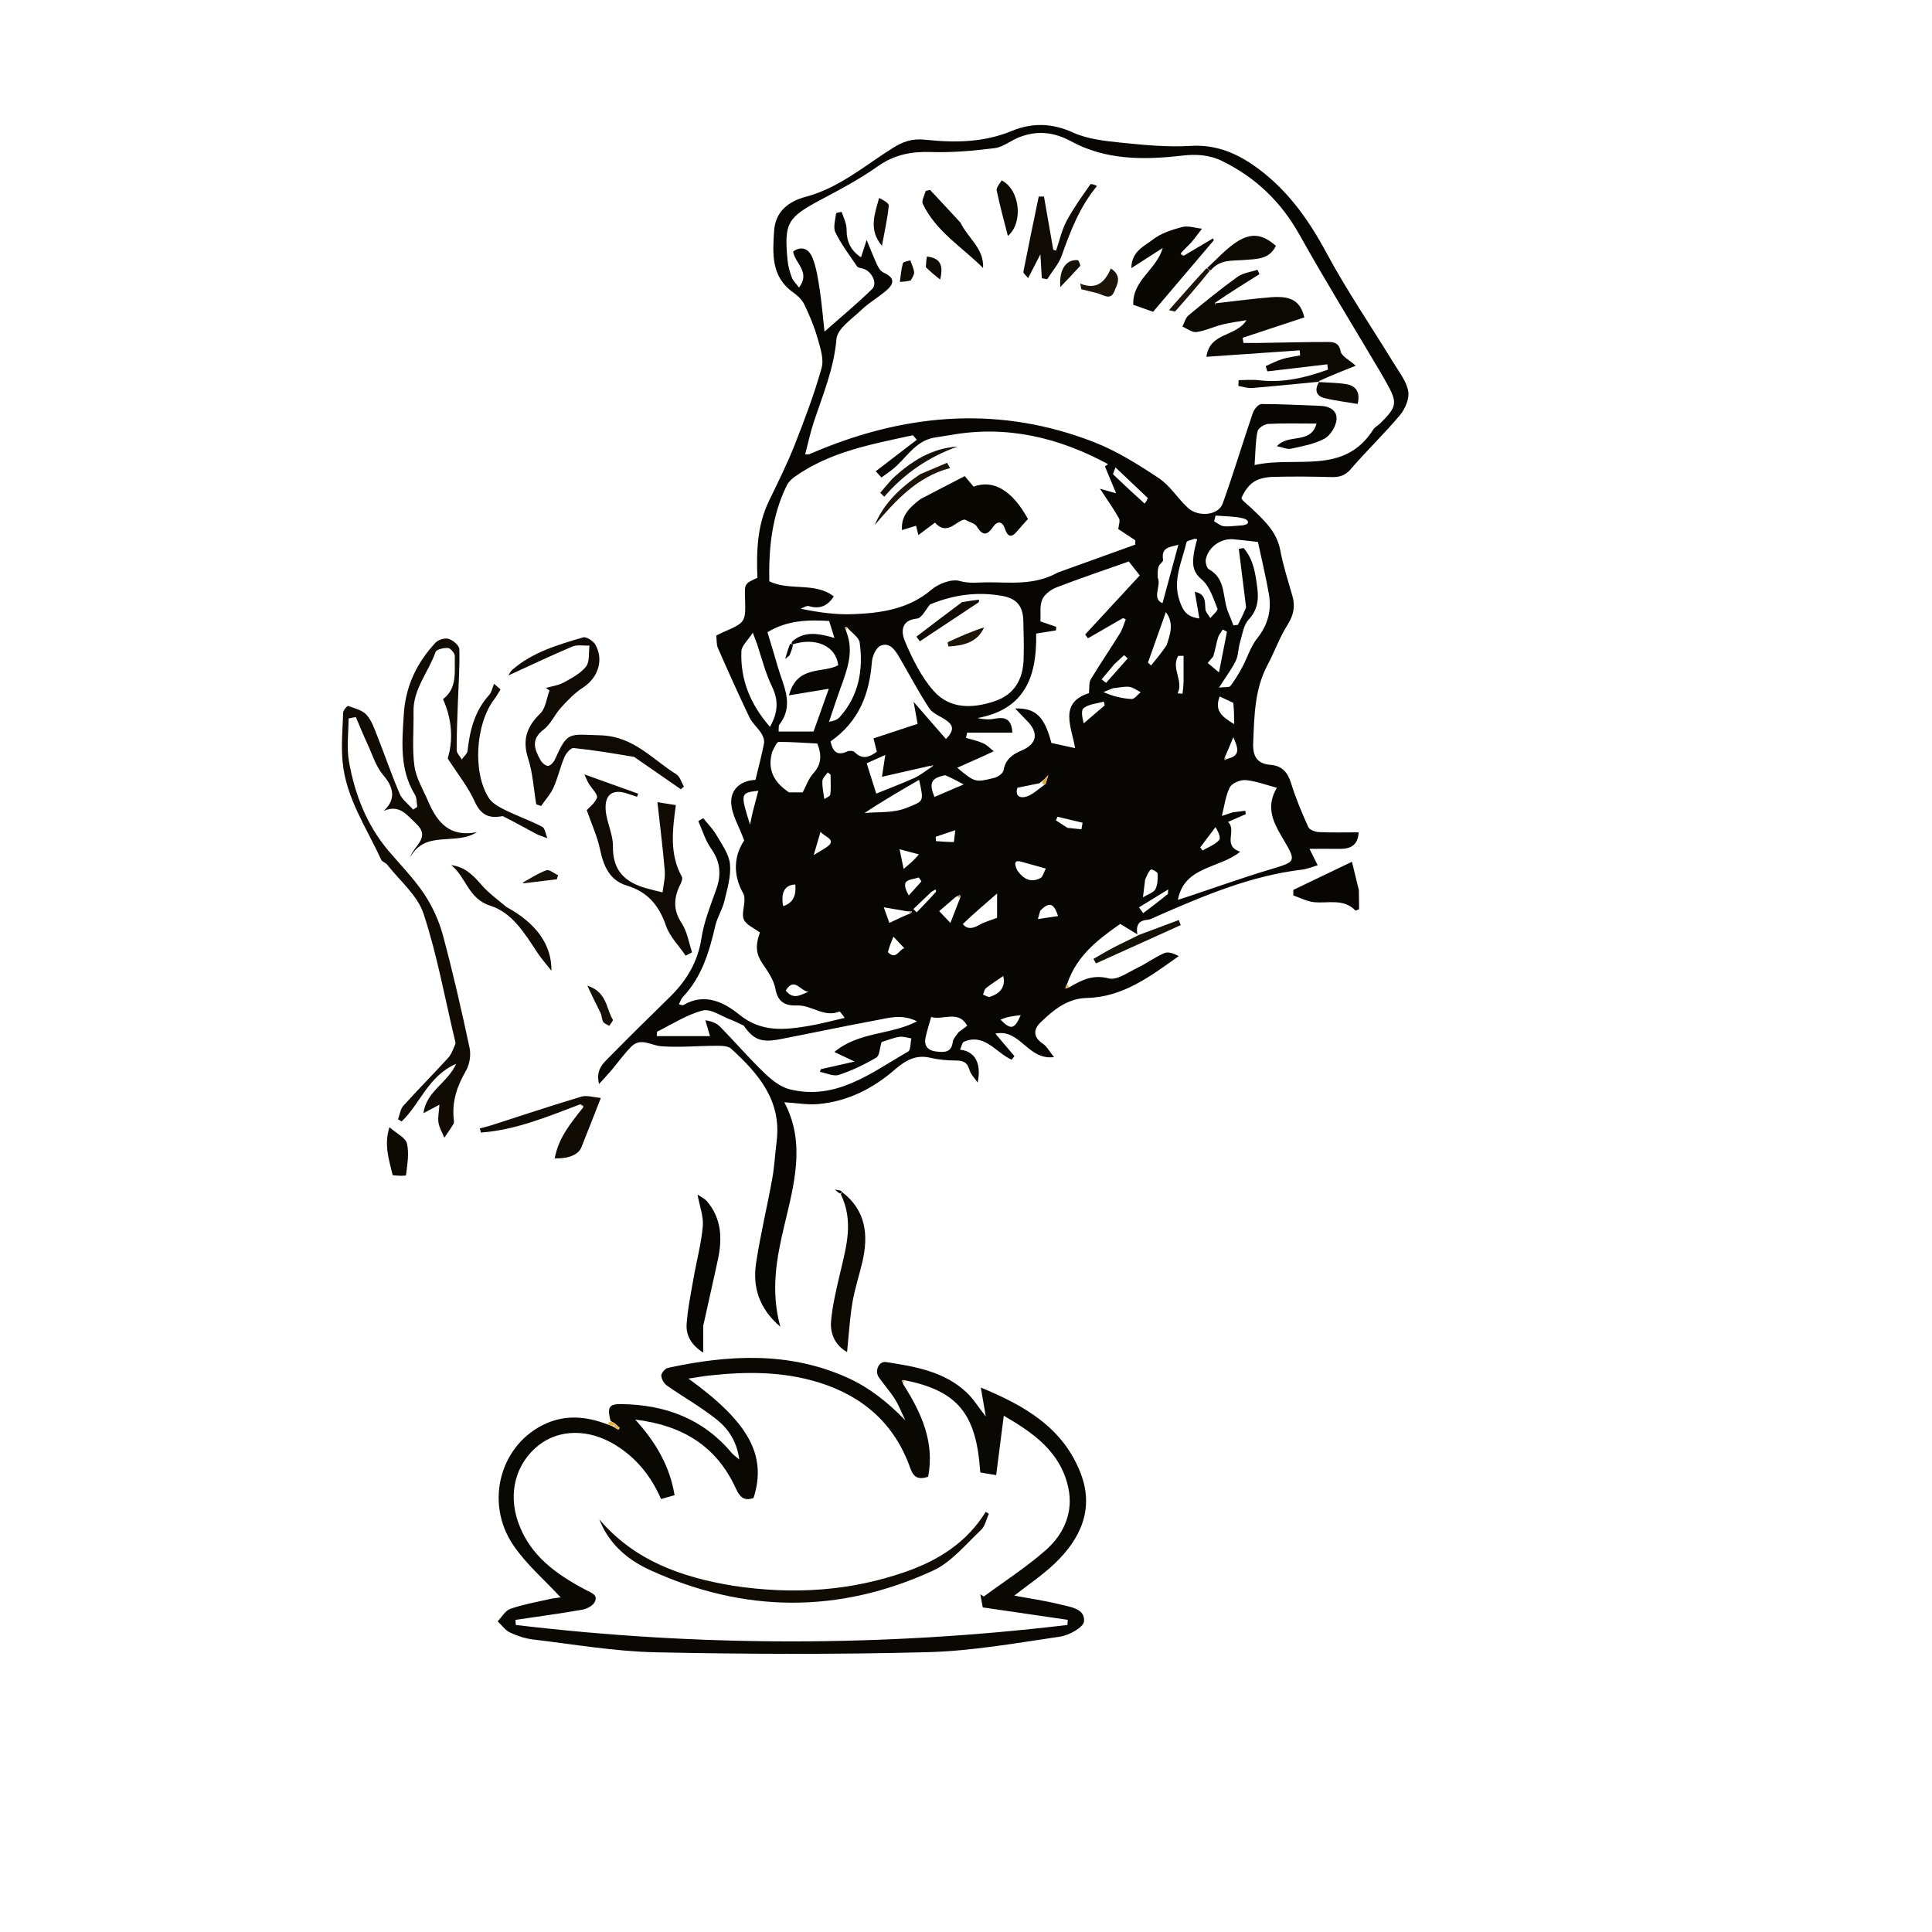 <?xml version="1.0" encoding="utf-8"?>
<svg xmlns="http://www.w3.org/2000/svg" viewBox="0 0 500 500" xmlns:bx="https://boxy-svg.com" width="500px" height="500px"><defs><bx:export><bx:file format="png" href="#object-0" path="Untitled 2.png"/><bx:file format="svg"/></bx:export></defs><g style="" transform="matrix(0.733, 0, 0, 0.733, 152.127, 29.399)" id="object-0"><path fill="#080602" opacity="1" stroke="none" d="M 170.147 308.391 C 174.399 305.909 178.337 303.87 183.933 305.341 C 186.773 306.088 190.699 303.212 193.975 301.642 C 197.242 300.077 200.205 297.852 203.517 296.418 C 204.913 295.813 206.865 296.495 208.647 297.462 C 198.589 304.625 188.943 311.944 176.158 312.244 C 169.278 312.405 164.371 316.497 159.815 320.903 C 157.303 323.333 157.193 326.101 160.662 328.391 C 162.05 329.307 162.906 331.028 164.598 333.117 C 155.27 334.326 152.638 322.944 143.889 324.842 C 146.249 327.623 148.438 330.201 150.626 332.779 C 150.297 333.198 149.968 333.618 149.639 334.038 C 144.109 331.619 140.113 324.558 132.799 327.695 C 132.112 327.989 131.921 329.441 131.434 330.498 C 136.582 331.041 139.101 335.208 137.621 342.108 C 136.63 340.619 135.209 339.25 134.746 337.611 C 133.967 334.854 132.354 334.337 129.801 334.319 C 126.837 334.297 123.804 334.047 120.93 333.358 C 115.8 332.129 112.055 334.361 108.456 337.488 C 100.688 344.233 91.805 348.722 81.494 349.69 C 77.64 350.052 73.683 349.319 69.376 349.062 C 77.035 363.467 72.788 378.16 69.329 392.802 C 66.64 404.188 64.469 415.548 67.972 428.333 C 60.253 421.696 58.156 414.101 59.428 405.719 C 60.93 395.817 63.308 386.051 65.093 376.188 C 65.885 371.815 66.109 367.342 66.665 362.922 C 68.48 348.481 60.221 338.916 50.585 330.151 C 49.442 329.11 47.081 329.132 45.285 329.131 C 38.798 329.131 32.275 329.786 25.839 329.278 C 22.243 328.995 18.649 326.069 15.304 329.464 C 12.697 332.11 10.524 335.183 8.118 338.031 C 6.968 339.394 5.725 340.678 3.965 342.611 C 2.675 337.43 5.595 335.146 7.905 332.798 C 14.816 325.774 21.844 318.864 28.888 311.972 C 34.813 306.176 38.834 299.601 40.126 291.116 C 41.025 285.207 43.371 279.485 45.377 273.788 C 47.211 268.58 46.773 264.047 43.482 259.43 C 41.465 256.602 40.469 253.044 39.014 249.814 C 39.591 249.462 40.167 249.109 40.744 248.756 C 42.323 250.736 44.17 252.564 45.419 254.733 C 47.319 258.031 49.865 261.468 50.197 265.027 C 50.599 269.331 49.195 273.875 48.16 278.217 C 47.473 281.101 45.716 283.732 45.047 286.618 C 42.911 295.828 40.309 304.757 33.579 311.867 C 32.959 312.522 32.674 313.495 32.159 314.463 C 32.83 314.614 33.4 314.939 33.677 314.775 C 41.206 310.305 48.066 313.719 53.464 318.109 C 61.276 324.462 69.461 323.544 78.05 322.104 C 82.275 321.396 86.425 320.242 90.693 319.271 C 90.062 318.503 89.093 316.931 88.815 317.046 C 83.392 319.261 79.011 314.701 73.939 314.889 C 69.843 315.041 67.109 313.874 66.241 309.044 C 65.67 305.879 63.558 302.862 61.672 300.096 C 59.474 296.874 59.012 293.931 60.766 289.108 C 58.767 287.619 56.111 286.561 55.14 284.648 C 54.253 282.899 55.238 280.227 55.299 277.959 C 55.321 277.1 55.301 276.101 54.9 275.392 C 50.931 268.378 51.803 261.684 55.214 256.624 C 53.357 251.56 50.79 247.517 50.628 243.379 C 50.424 238.161 54.498 235.416 59.187 235.246 C 60.294 230.649 61.409 226.526 62.209 222.343 C 62.418 221.258 61.901 219.823 61.272 218.833 C 60.008 216.845 58.059 215.232 57.059 213.146 C 53.188 205.063 49.53 196.878 45.925 188.673 C 45.382 187.434 45.542 185.886 45.352 184.282 C 46.152 183.886 46.826 183.515 47.528 183.21 C 55.769 179.64 55.77 179.642 55.507 170.955 C 55.355 165.949 55.355 165.949 59.88 163.914 C 59.512 154.731 59.75 145.536 63.895 136.907 C 67.045 130.35 70.322 123.827 72.992 117.071 C 76.528 108.126 79.93 99.082 82.535 89.839 C 83.422 86.691 82.089 82.711 81.115 79.299 C 79.947 75.2 78.276 71.206 76.423 67.358 C 75.612 65.673 74.002 64.199 72.433 63.081 C 64.65 57.538 65.265 49.385 65.767 41.443 C 66.197 34.643 70.761 31.012 76.947 29.372 C 88.661 26.268 97.698 18.421 107.617 12.175 C 111.263 9.881 114.504 8.729 119.062 9.216 C 129.354 10.316 139.683 10.264 149.62 6.149 C 156.8 3.177 163.856 3.298 171.324 6.692 C 176.533 9.059 182.691 9.682 188.508 10.281 C 196.585 11.111 204.781 11.895 212.847 11.404 C 222.146 10.838 229.639 14.211 236.686 19.432 C 247.273 27.272 254.58 37.607 260.811 49.199 C 267.983 62.541 276.589 75.11 284.499 88.06 C 286.463 91.276 289.03 94.502 289.668 98.023 C 290.135 100.611 288.583 104.25 286.754 106.439 C 281.268 113.004 275.027 118.934 269.459 125.436 C 267.415 127.826 265.383 128.406 262.519 128.329 C 255.679 128.144 248.829 128.073 241.993 128.26 C 239.668 128.324 237.032 128.785 235.152 130.008 C 233.235 131.256 231.715 133.511 230.81 135.658 C 230.55 136.273 233.002 138.071 234.258 139.276 C 238.696 143.534 243.257 147.558 244.488 154.179 C 245.503 159.632 247.237 164.96 248.772 170.309 C 249.859 174.098 249.126 177.234 246.967 180.641 C 244.192 185.022 242.452 190.044 239.998 194.647 C 235.378 203.311 235.32 212.737 234.921 222.157 C 234.729 226.682 236.093 229.561 241.076 229.941 C 245.038 230.244 247.112 232.541 248.298 236.408 C 249.922 241.697 252.094 246.838 254.374 251.888 C 254.82 252.877 256.81 253.619 258.126 253.681 C 262.73 253.897 267.351 253.765 272.156 253.765 C 271.93 258.14 269.471 259.639 265.585 259.596 C 262.262 259.559 258.937 259.588 254.806 259.588 C 255.773 261.535 256.605 263.208 257.692 265.396 C 255.936 265.894 254.055 266.706 252.105 266.939 C 234.165 269.094 217.772 276.023 201.437 283.16 C 200.13 283.732 198.811 284.535 197.445 284.662 C 194.301 284.953 193.545 286.798 194.014 289.779 C 194.324 290.064 194.409 290.016 194.409 290.016 C 192.572 288.896 190.734 287.776 187.973 286.094 C 181.091 291.035 172.791 296.638 169.192 307.41 C 168.729 308.222 168.652 308.581 168.575 308.941 C 169.099 308.757 169.623 308.575 170.147 308.391 M 121.323 274.763 C 119.194 276.796 117.065 278.828 114.936 280.861 C 115.327 281.242 115.718 281.624 116.109 282.005 C 118.34 279.721 120.569 277.438 122.99 274.667 C 122.911 274.417 122.833 274.167 122.754 273.916 C 122.471 274.107 122.188 274.297 121.323 274.763 M 226.18 227.683 C 230.809 226.554 229.287 223.379 227.897 220.163 C 226.936 222.528 225.976 224.894 224.769 227.573 C 224.815 227.822 224.861 228.073 224.907 228.324 C 225.085 228.152 225.262 227.978 226.18 227.683 M 114.131 282.289 C 114.235 282.096 114.34 281.903 114.444 281.71 C 114.116 281.665 113.789 281.619 112.671 281.632 C 110.149 281.198 107.627 280.763 104.495 280.225 C 105.304 282.489 105.801 283.881 106.469 285.75 C 109.038 284.511 111.267 283.437 114.131 282.289 M 159.392 236.449 C 156.885 236.96 154.377 237.471 151.671 238.022 C 150.729 240.979 152.646 241.926 155.096 241.057 C 157.323 240.268 159.174 238.422 161.635 236.669 C 161.829 236.037 162.023 235.405 162.599 233.527 C 161.154 235.053 160.634 235.602 159.392 236.449 M 129.862 276.593 C 127.98 278.212 126.098 279.83 124.061 281.581 C 125.438 283.032 126.558 284.212 128.018 285.75 C 129.279 282.508 130.334 279.793 131.58 276.598 C 131.507 276.352 131.432 276.105 131.357 275.858 C 131.067 276.029 130.776 276.201 129.862 276.593 M 120.641 230.325 C 115.224 231.56 109.807 232.794 103.853 234.15 C 104.342 230.936 104.621 229.101 105.027 226.428 C 102.116 227.739 100.187 228.609 98.46 229.387 C 99.691 233.291 100.753 236.66 101.833 240.085 C 106.395 238.234 110.989 236.523 115.439 234.496 C 117.503 233.556 119.287 232 121.535 230.597 C 121.667 230.42 121.798 230.242 121.929 230.064 C 121.797 230.044 121.559 229.984 121.551 230.009 C 121.455 230.267 121.396 230.538 120.641 230.325 M 91.448 181.262 C 91.19 181.323 90.93 181.383 90.671 181.443 C 90.838 181.692 91.004 181.941 91.284 182.951 C 94.031 189.922 91.574 196.34 89.233 202.795 C 87.804 206.736 86.519 210.73 85.168 214.701 C 87.094 214.46 88.231 213.87 89.025 212.975 C 95.721 205.426 97.288 196.362 95.991 186.775 C 95.739 184.916 93.168 183.371 91.448 181.262 M 214.25 150.112 C 213.249 150.527 211.5 150.773 211.362 151.385 C 209.826 158.161 206.352 164.616 208.944 172.064 C 210.117 175.434 211.334 177.688 215.912 178.243 C 215.337 174.888 214.841 172.001 214.3 168.852 C 217.957 169.501 217.942 172.041 218.025 174.816 C 218.06 175.935 219.17 177.02 219.79 178.12 C 220.683 176.986 222.569 175.448 222.3 174.787 C 220.831 171.177 219.578 166.899 216.807 164.562 C 213.946 162.148 213.502 159.855 213.778 156.84 C 213.978 154.646 214.512 152.481 215.169 150.201 C 215.114 150.26 215.058 150.319 214.25 150.112 M 72.158 187.443 C 71.994 187.293 71.83 187.145 72.096 186.446 C 76.443 182.532 81.558 183.512 87.083 185.137 C 86.255 182.5 85.749 180.89 85.199 179.139 C 77.548 178.665 70.294 178.926 63.431 183.106 C 64.745 187.5 65.953 191.438 67.097 195.395 C 69.045 202.128 73.011 208.814 67.604 215.759 C 67.288 216.165 67.463 216.954 67.356 218.173 C 71.732 218.173 75.882 218.173 79.705 218.173 C 81.529 213.048 83.145 208.509 85.079 203.076 C 80.099 203.898 76.09 204.559 71.026 205.394 C 73.898 194.597 82.863 197.753 88.41 194.764 C 87.597 187.884 80.408 184.75 72.158 187.443 M 279.62 90.906 C 270.136 74.878 260.359 59.015 251.266 42.769 C 244.78 31.179 235.856 22.594 224.037 16.784 C 219.436 14.522 214.826 14.259 209.696 14.849 C 196.308 16.388 182.888 16.472 170.566 9.755 C 164.528 6.465 158.521 5.874 152.218 8.381 C 149.297 9.542 146.603 11.832 143.63 12.204 C 136.176 13.138 128.604 13.814 121.112 13.565 C 114.14 13.332 108.155 14.53 102.331 18.645 C 96.133 23.026 89.362 26.65 82.635 30.216 C 70.456 36.674 69.245 38.523 70.53 51.836 C 70.726 53.865 71.3 55.904 72.014 57.821 C 72.451 58.995 73.489 59.945 74.571 61.427 C 78.799 55.809 72.994 52.806 72.509 48.678 C 75.946 46.297 78.3 48.281 79.356 50.979 C 80.718 54.462 81.28 58.301 81.859 62.036 C 82.557 66.544 82.913 71.104 83.565 76.97 C 89.892 71.374 95.355 66.876 100.383 61.935 C 102.425 59.928 100.163 55.518 97.128 54.728 C 96.413 54.542 95.417 54.453 95.079 53.958 C 92.399 50.035 89.501 46.195 87.42 41.96 C 86.541 40.17 87.398 37.486 87.66 35.231 C 87.688 34.986 89.613 34.685 89.638 34.756 C 90.328 36.782 91.373 38.855 91.364 40.915 C 91.343 45.182 92.806 48.328 96.459 50.743 C 97.047 48.922 97.507 47.501 98.442 44.607 C 100.049 48.463 101.026 51.041 102.205 53.522 C 102.675 54.511 103.417 55.682 104.337 56.094 C 108.1 57.774 108.571 59.739 105.355 62.5 C 102.585 64.878 99.319 66.708 96.697 69.223 C 93.356 72.431 88.104 75.886 87.79 79.585 C 86.905 90.023 82.974 99.303 79.775 108.928 C 78.56 112.587 77.77 116.387 76.74 120.301 C 77.765 120.301 77.943 120.349 78.08 120.294 C 79.11 119.878 80.131 119.439 81.157 119.013 C 113.332 105.654 145.955 103.189 178.809 116.028 C 186.862 119.175 194.4 123.929 201.643 128.745 C 205.608 131.381 208.274 135.894 211.865 139.191 C 215.585 142.607 222.637 141.852 224.138 137.701 C 227.958 127.129 231.162 116.336 234.793 105.693 C 235.234 104.399 236.781 102.544 237.821 102.542 C 244.768 102.521 251.714 102.963 258.664 103.188 C 262.026 103.298 264.716 104.969 264.328 108.199 C 264.04 110.598 262.134 113.683 260.058 114.791 C 256.504 116.685 252.291 117.452 248.274 118.311 C 246.855 118.614 245.195 117.801 243.294 117.43 C 247.315 112.871 255.271 116.89 257.287 109.442 C 251.286 109.442 245.733 109.268 240.206 109.567 C 238.852 109.64 236.672 111.074 236.44 112.205 C 235.718 115.718 235.749 119.386 235.409 124.087 C 250.177 120.786 266.977 127.83 277.329 111.534 C 277.902 110.632 279.032 110.101 279.822 109.319 C 285.781 103.417 285.963 102.091 281.872 94.829 C 281.248 93.719 280.601 92.621 279.62 90.906 M 165.889 162.053 C 175.02 158.764 184.15 155.473 193.281 152.184 C 193.29 151.675 193.298 151.165 193.307 150.656 C 191.301 149.328 189.295 148 187.283 146.68 C 187.398 145.402 188.046 143.83 187.532 142.899 C 185.726 139.627 183.519 136.575 180.816 132.45 C 183.326 133.156 184.649 133.529 186.532 134.059 C 185.04 130.488 183.807 127.536 182.573 124.585 C 182.941 124.311 183.308 124.038 183.675 123.765 C 166.198 114.309 147.77 109.909 127.823 113.531 C 125.948 113.871 124.049 114.084 122.176 114.43 C 115.285 115.704 112.268 122.045 107.302 125.838 C 106.111 126.747 104.877 127.6 103.664 128.478 C 102.996 127.744 102.328 127.01 101.661 126.278 C 106.489 122.573 111.318 118.869 116.148 115.165 C 115.693 114.628 115.24 114.091 114.786 113.555 C 100.25 116.72 85.527 119.356 72.965 128.28 C 71.849 129.073 70.774 130.199 70.183 131.414 C 64.967 142.132 63.834 153.574 64.071 165.135 C 71.412 168.662 80.139 165.281 86.845 170.467 C 84.429 174.188 81.589 174.926 77.979 173.884 C 77.187 173.656 76.09 174.476 75.134 174.812 C 81.624 176.15 87.662 176.972 93.658 176.736 C 103.584 176.344 113.247 174.988 121.389 168.051 C 123.886 165.924 128.448 164.216 131.299 165.022 C 134.72 165.989 137.77 165.507 140.942 165.488 C 149.139 165.44 157.542 166.689 165.889 162.053 M 149.878 218.579 C 144.557 218.579 139.234 218.579 133.911 218.579 C 133.782 219.187 133.654 219.795 133.524 220.402 C 135.584 221.033 137.727 221.478 139.673 222.359 C 141.025 222.971 142.106 224.185 143.309 225.129 C 142.194 225.658 141.088 226.207 139.963 226.713 C 136.841 228.116 133.71 229.501 130.426 230.963 C 136.67 236.13 136.693 236.224 143.56 234.517 C 144.826 234.202 146.62 232.906 146.792 231.84 C 147.425 227.928 150.021 226.195 153.219 224.844 C 158.632 222.558 159.293 218.563 154.983 214.307 C 153.73 213.07 152.541 211.768 150.879 210.032 C 158.233 209.833 161.257 212.957 163.666 222.201 C 166.269 222.771 168.865 223.34 172.047 224.036 C 170.8 216.57 166.175 208.07 176.927 204.614 C 177.146 202.724 176.863 200.945 177.573 199.761 C 180.861 194.272 184.486 188.985 187.853 183.541 C 188.788 182.029 189.254 180.227 189.934 178.558 C 189.615 178.407 189.298 178.257 188.979 178.106 C 184.848 180.49 180.717 182.874 176.586 185.258 C 176.258 184.806 175.931 184.356 175.603 183.904 C 182.071 176.907 188.539 169.91 194.871 163.06 C 193.037 160.721 192.057 159.473 191.008 158.134 C 182.498 161.146 173.901 164.033 165.448 167.293 C 163.46 168.059 161.204 169.765 160.424 171.61 C 159.472 173.858 159.949 176.711 159.804 179.295 C 161.664 179.931 163.523 180.568 165.383 181.203 C 165.349 181.626 165.316 182.049 165.282 182.472 C 163.107 182.819 160.931 183.166 158.293 183.588 C 158.58 198.177 154.767 210.288 137.585 213.415 C 139.865 213.94 141.817 213.996 143.687 213.632 C 147.263 212.936 149.681 213.723 149.878 218.579 M 120.85 173.279 C 119.319 175.031 117.917 178.132 116.234 178.292 C 110.116 178.878 110.78 183.533 111.979 186.346 C 114.611 192.518 117.707 198.861 122.093 203.828 C 127.859 210.357 135.983 210.083 143.807 207.405 C 150.693 205.049 153.628 199.668 153.867 192.713 C 154.023 188.2 153.873 183.674 153.767 179.155 C 153.645 173.967 151.511 171.211 146.293 170.284 C 137.819 168.779 129.528 169.731 120.85 173.279 M 55.023 321.989 C 53.474 321.279 51.959 320.477 50.367 319.879 C 47.08 318.643 43.341 315.942 40.527 316.676 C 34.914 318.138 29.798 321.506 24.496 324.126 C 24.354 324.197 24.436 324.721 24.364 325.707 C 30.515 325.707 36.611 325.707 43.139 325.707 C 42.396 323.188 41.944 321.657 41.492 320.127 C 43.828 320.453 45.567 321.221 46.8 322.483 C 52.024 327.833 56.917 333.516 62.304 338.689 C 64.849 341.132 67.993 343.688 71.283 344.498 C 87.757 348.548 100.108 338.612 113.074 331.174 C 114.036 330.622 113.876 328.115 114.238 326.517 C 112.808 326.307 111.317 325.737 109.964 325.971 C 107.683 326.364 105.49 327.266 103.717 327.813 C 103.035 329.982 103.012 332.619 101.845 333.303 C 97.669 335.75 93.223 337.894 88.633 339.399 C 86.726 340.023 84.197 338.751 81.951 338.34 C 82.055 338.027 82.158 337.713 82.262 337.399 C 85.856 336.584 89.452 335.768 94.193 334.693 C 91.348 333.35 89.643 332.545 87.036 331.314 C 95.841 324.043 106.822 325.392 116.228 320.498 C 110.799 317.763 106.108 319.331 101.565 320.165 C 90.318 322.232 79.135 324.636 67.905 326.798 C 61.234 328.083 58.571 327.033 55.023 321.989 M 227.709 246.701 C 229.181 246.517 230.653 246.334 232.123 246.15 C 232.188 246.544 232.253 246.938 232.317 247.331 C 230.384 248.18 228.451 249.029 226.037 250.09 C 229.325 253.16 223.852 258.478 230.339 260.605 C 222.885 266.682 210.659 265.564 208.325 277.609 C 209.919 277.09 211.374 276.626 212.823 276.144 C 221.999 273.089 231.109 269.813 240.366 267.029 C 250.573 263.962 250.306 264.326 244.782 254.894 C 241.972 250.094 239.316 244.58 243.292 238.029 C 239.465 237.026 235.903 235.654 232.246 235.321 C 230.415 235.155 227.453 236.387 226.691 237.859 C 225.159 240.82 224.785 244.379 223.861 247.974 C 224.967 247.606 225.977 247.27 227.709 246.701 M 85.698 221.666 C 86.419 224.954 87.809 226.989 91.639 225.187 C 92.324 224.865 93.712 224.95 94.182 225.429 C 97.002 228.306 99.482 227.132 102.048 225.31 C 101.617 223.601 101.248 222.138 100.858 220.594 C 106.272 218.811 111.349 217.138 116.426 215.467 C 116.022 213.205 115.632 211.015 115.041 207.711 C 119.368 212.68 122.86 216.691 126.44 220.802 C 129.969 217.295 128.56 215.586 126.308 214.049 C 124.346 212.709 121.733 211.798 120.535 209.962 C 116.721 204.113 113.47 197.899 109.924 191.872 C 108.451 189.368 106.536 186.496 103.336 187.896 C 101.761 188.585 100.455 191.525 100.299 193.545 C 99.422 204.879 95.801 214.586 85.698 221.666 M 232.416 174.327 C 231.559 167.447 230.701 160.567 229.843 153.688 C 230.411 153.585 230.98 153.484 231.548 153.381 C 235.063 157.459 235.772 162.603 236.403 167.752 C 236.9 171.804 236.401 175.35 233.293 178.689 C 231.466 180.652 231.071 184.017 230.235 186.812 C 229.611 188.903 229.712 191.287 228.777 193.191 C 227.289 196.223 225.209 198.966 222.85 202.659 C 224.938 202.414 226.427 202.67 226.858 202.112 C 228.464 200.027 229.836 197.736 231.087 195.409 C 232.888 192.058 233.996 188.202 236.317 185.294 C 240.101 180.553 241.462 175.435 240.47 169.697 C 239.418 163.612 237.951 157.598 236.598 151.237 C 233.685 150.914 230.869 150.559 228.044 150.298 C 223.622 149.888 219.27 152.817 218.223 157.219 C 217.957 158.339 218.473 160.445 219.29 160.893 C 225.55 164.321 223.935 171.125 226.179 176.233 C 226.821 177.695 227.349 179.206 227.929 180.695 C 228.453 180.636 228.977 180.576 229.502 180.518 C 230.431 178.731 231.36 176.943 232.416 174.327 M 65.159 225.201 C 63.321 231.193 65.35 235.896 71.061 239.664 C 71.879 239.664 73.755 239.664 75.859 239.664 C 77.027 237.499 77.885 234.85 79.592 232.978 C 82.775 229.486 82.46 226.005 81.023 222.408 C 76.256 222.165 71.835 221.817 67.417 221.838 C 66.717 221.841 66.026 223.51 65.159 225.201 M 59.79 187.371 C 59.428 186.406 59.067 185.443 58.257 183.28 C 56.491 186.024 54.299 187.873 54.222 189.807 C 53.821 199.838 57.343 208.538 64.312 216.517 C 67.189 211.389 67.371 207.14 65.051 202.352 C 62.866 197.841 61.571 192.9 59.79 187.371 M 130.889 324.349 C 131.969 323.538 133.047 322.728 133.968 322.035 C 130.773 316.346 125.424 320.229 121.221 318.958 C 120.546 321.406 119.744 323.829 119.229 326.311 C 118.63 329.191 120.162 330.824 122.903 331.135 C 125.598 331.443 128.416 331.708 128.852 327.714 C 128.961 326.716 129.866 325.805 130.889 324.349 M 97.693 246.962 C 102.735 246.435 107.782 247.089 112.808 245.026 C 118.544 242.671 118.752 243.177 116.961 235.235 C 110.077 239.231 103.541 243.023 97.693 246.962 M 201.207 163.822 C 202.616 166.744 198.913 171.174 202.906 172.858 C 204.765 166.005 206.59 159.276 208.502 152.23 C 205.643 153.104 202.311 152.97 203.114 157.57 C 203.226 158.211 201.874 158.999 201.549 159.852 C 201.173 160.836 201.183 161.968 201.207 163.822 M 132.383 286.148 C 133.843 287.97 135.727 287.913 138.242 286.43 C 139.853 285.48 141.744 285.004 144.5 283.93 C 144.5 282.124 144.5 279.088 144.5 275.359 C 140.08 279.176 136.382 282.369 132.383 286.148 M 204.313 187.801 C 205.665 183.826 207.013 179.85 204.093 176.007 C 201.951 182.038 199.858 187.93 197.767 193.821 C 198.136 194.16 198.506 194.5 198.876 194.84 C 200.615 192.724 202.354 190.61 204.313 187.801 M 126.178 233.599 C 121.246 234.566 120.328 236.323 122.4 241.26 C 125.523 239.923 128.635 238.59 132.701 236.85 C 130.162 235.48 128.535 234.601 126.178 233.599 M 151.673 267.274 C 153.717 270.162 156.346 271.694 159.756 269.933 C 160.693 269.45 161.027 267.8 161.709 266.557 C 158.307 265.601 155.738 264.855 153.156 264.159 C 150.561 263.458 150.417 264.704 151.673 267.274 M 185.372 202.888 C 184.273 203.341 183.174 203.796 182.076 204.249 C 185.32 205.727 188.638 206.514 191.99 206.693 C 193.015 206.747 194.129 205.135 195.202 204.286 C 193.87 203.625 192.591 202.596 191.194 202.399 C 189.563 202.169 187.829 202.666 185.372 202.888 M 220.816 191.675 C 220.212 192.381 219.607 193.086 218.861 193.958 C 219.981 194.899 221.099 195.838 222.845 197.304 C 223.87 192.074 224.764 187.507 225.66 182.939 C 225.173 182.677 224.687 182.413 224.2 182.151 C 223.613 183.112 222.802 184.005 222.49 185.048 C 221.903 187.006 221.605 189.052 220.816 191.675 M 197.693 135.719 C 194.047 132.263 190.403 128.807 186.282 124.899 C 185.801 126.373 185.321 127.225 185.498 127.395 C 189.122 130.888 192.819 134.305 196.555 137.677 C 196.578 137.698 197.363 136.873 197.693 135.719 M 227.897 208.045 C 226.303 207.299 224.71 206.553 223.087 205.794 C 221.098 211.017 224.141 213.06 228.193 215.553 C 228.193 212.915 228.193 210.84 227.897 208.045 M 196.758 270.51 C 196.527 272.4 196.296 274.291 196 276.709 C 197.884 275.549 199.774 275.029 200.39 273.847 C 201.212 272.268 201.248 270.167 201.175 268.308 C 201.153 267.767 199.119 266.674 198.837 266.894 C 197.96 267.582 197.479 268.777 196.758 270.51 M 58.172 246.758 C 58.824 244.294 59.476 241.831 60.205 239.079 C 53.847 239.795 53.806 240.003 57.279 251.05 C 57.602 249.483 57.806 248.495 58.172 246.758 M 175.091 215.289 C 177.563 213.165 180.035 211.042 182.506 208.917 C 182.396 208.482 182.286 208.047 182.176 207.612 C 179.739 208.313 176.863 208.464 175.035 209.926 C 173.996 210.757 174.671 213.732 175.091 215.289 M 231.037 145.386 C 234.312 144.979 233.128 143.298 231.396 142.895 C 228.238 142.159 224.897 142.203 221.634 141.921 C 221.464 142.602 221.296 143.282 221.127 143.963 C 222.259 144.563 223.348 145.542 224.533 145.677 C 226.393 145.889 228.318 145.53 231.037 145.386 M 210.344 200.02 C 210.344 197.161 210.344 194.302 210.344 191.443 C 209.721 191.445 209.097 191.447 208.474 191.448 C 205.8 195.813 210.468 200.32 208.233 204.694 C 208.811 204.739 209.389 204.784 209.967 204.83 C 210.146 203.477 210.324 202.123 210.344 200.02 M 146.676 304.498 C 144.633 305.906 142.528 307.233 140.587 308.768 C 139.999 309.232 139.868 310.272 139.528 311.048 C 140.34 311.335 141.285 312.044 141.943 311.838 C 145.487 310.725 147.601 308.4 146.676 304.498 M 221.607 251.936 C 219.818 254.312 218.027 256.687 216.237 259.062 C 216.499 259.435 216.761 259.807 217.024 260.18 C 219.031 259.003 221.402 258.155 222.886 256.507 C 223.585 255.732 222.577 253.42 221.607 251.936 M 204.799 275.522 C 204.838 274.988 204.879 274.455 204.919 273.922 C 201.483 276.029 198.047 278.137 194.611 280.244 C 195.098 280.933 195.585 281.622 196.072 282.311 C 198.835 280.226 201.598 278.141 204.799 275.522 M 73.267 272.185 C 69.588 272.295 68.042 274.966 68.974 279.831 C 72.401 278.705 73.606 276.289 73.267 272.185 M 116.893 261.536 C 114.871 261.004 112.849 260.471 110.07 259.739 C 110.607 262.331 110.904 263.768 111.507 266.679 C 113.812 264.758 115.29 263.526 116.893 261.536 M 113.334 276.018 C 114.818 274.374 116.303 272.731 117.788 271.087 C 117.479 270.626 117.169 270.164 116.86 269.703 C 115.261 270.239 113 270.332 112.253 271.443 C 111.554 272.482 112.459 274.601 113.334 276.018 M 185.881 194.414 C 184.392 196.192 182.902 197.97 181.413 199.748 C 181.932 200.165 182.453 200.582 182.972 200.998 C 185.522 198.123 188.072 195.247 190.621 192.371 C 190.205 191.982 189.789 191.592 189.372 191.203 C 188.37 192.104 187.366 193.006 185.881 194.414 M 69.885 309.615 C 72.572 313.094 75.251 311.079 77.949 310.03 C 75.208 310.098 72.976 304.519 69.885 309.615 M 85.709 233.417 C 85.379 233.144 85.048 232.872 84.718 232.6 C 84.048 233.613 82.867 234.603 82.818 235.646 C 82.717 237.757 83.231 239.897 83.491 242.024 C 84.23 241.504 85.522 241.059 85.605 240.45 C 85.879 238.429 85.719 236.348 85.709 233.417 M 169.338 252.173 C 170.983 252.345 172.627 252.517 174.272 252.689 C 174.41 251.919 174.549 251.149 174.688 250.379 C 171.725 249.671 168.761 248.962 165.799 248.252 C 165.629 248.684 165.459 249.115 165.289 249.546 C 166.426 250.283 167.563 251.019 169.338 252.173 M 105.951 296.065 C 108.925 299.064 109.838 295.064 111.76 294.692 C 110.544 293.4 109.514 292.306 107.904 290.595 C 107.14 292.413 106.526 293.875 105.951 296.065 M 159.707 281.479 C 159.5 282.238 159.293 282.997 158.913 284.388 C 161.486 284.003 163.716 283.67 166.03 283.325 C 164.831 279.699 163.441 277.506 159.707 281.479 M 83.511 259.519 C 88.71 256.396 83.84 255.681 82.173 253.565 C 81.328 256.436 80.647 258.75 79.757 261.777 C 81.316 260.866 82.121 260.397 83.511 259.519 M 129.243 257.218 C 129.379 256.091 129.515 254.964 129.752 253.003 C 126.824 253.988 124.817 254.662 122.812 255.337 C 122.856 255.85 122.9 256.362 122.944 256.874 C 124.801 257.014 126.659 257.154 129.243 257.218 M 145.717 319.91 C 149.344 323.57 150.616 323.412 152.846 318.307 C 150.209 318.611 147.892 318.877 145.717 319.91 Z" style=""/><path fill="#0A0803" opacity="1" stroke="none" d="M 8.029 461.575 C 6.789 456.713 7.465 455.572 11.937 455.637 C 27.31 455.859 40.642 460.754 50.773 472.854 C 51.329 473.519 52.093 474.009 53.483 475.2 C 52.594 468.787 49.601 464.374 45.599 461.156 C 40.067 456.708 33.787 453.197 27.954 449.106 C 26.914 448.377 25.958 446.782 25.947 445.577 C 25.937 444.64 27.319 443.05 28.316 442.835 C 49.686 438.223 70.932 437.025 91.539 446.253 C 99.343 449.746 105.889 454.975 112.085 461.35 C 110.885 458.85 109.892 456.221 108.431 453.884 C 106.751 451.195 104.59 448.811 102.763 446.208 C 101.181 443.956 102.733 440.404 105.268 440.791 C 115.521 442.36 125.831 444.073 133.8 451.581 C 136.06 453.711 137.728 456.468 140.519 460.021 C 139.84 456.095 139.361 453.321 138.75 449.783 C 154.245 456.17 167.853 464.001 174.023 480.102 C 178.855 492.711 173.97 503.226 164.811 511.952 C 160.49 516.069 155.446 519.429 150.569 523.258 C 156.016 524.275 161.472 525.045 166.789 526.375 C 170.337 527.262 175.589 527.802 175.194 532.352 C 175.013 534.437 169.945 537.264 166.795 537.727 C 151.232 540.015 135.601 542.817 119.936 543.225 C 87.937 544.058 55.892 543.94 23.886 543.261 C 9.466 542.956 -4.916 540.448 -19.292 538.748 C -22.087 538.418 -24.916 537.494 -27.465 536.286 C -29.164 535.481 -30.394 533.685 -31.833 532.332 C -30.354 530.812 -29.134 528.543 -27.343 527.92 C -22.868 526.367 -18.142 525.53 -13.5 524.474 C -11.99 524.131 -10.431 524.002 -9.595 523.878 C -15.218 517.778 -21.722 512.234 -26.333 505.411 C -36.673 490.111 -30.751 469.586 -14.727 462.483 C -7.771 459.399 -0.79 459.91 6.753 462.725 C 7.865 463.151 8.408 463.301 9.117 463.681 C 9.802 464.17 10.323 464.428 10.843 464.686 C 10.98 464.457 11.117 464.23 11.254 464.002 C 10.732 463.536 10.212 463.071 9.509 462.439 C 8.893 462.04 8.462 461.808 8.029 461.575 M 111.587 447.147 C 111.346 447.192 111.105 447.236 110.864 447.281 C 110.997 447.581 111.131 447.88 111.471 448.807 C 117.804 458.77 122.517 469.145 120.15 481.298 C 116.613 482.437 115.001 481.503 113.822 478.168 C 108.332 462.639 97.208 452.877 81.654 448.025 C 68.934 444.057 55.919 444.101 42.838 445.552 C 40.653 445.795 38.485 446.19 35.523 446.632 C 57.024 462.152 63.259 473.882 58.515 488.787 C 55.082 489.989 53.611 488.375 52.192 485.278 C 45.437 470.527 33.475 463.118 16.742 461.109 C 24.062 469.151 28.917 477.512 30.638 487.803 C 28.887 488.295 27.432 488.703 25.851 489.147 C 22.252 480.885 16.984 474.491 9.528 469.949 C 0.373 464.371 -10.047 464.404 -17.347 470.156 C -25.421 476.519 -28.235 486.947 -24.61 497.311 C -20.464 509.165 -11.055 515.805 -0.57 521.303 C 1.311 522.29 3.759 523.018 2.404 525.577 C 1.702 526.905 -0.414 527.957 -2.047 528.242 C -9.85 529.603 -17.707 530.659 -25.545 531.825 C -25.51 532.422 -25.475 533.019 -25.439 533.616 C 39.486 541.348 104.412 541.348 169.339 533.615 C 169.376 533.011 169.412 532.406 169.448 531.803 C 159.567 530.359 149.687 528.914 139.443 527.417 C 139.183 526.032 138.877 524.402 138.572 522.772 C 138.984 523.04 139.396 523.307 139.808 523.574 C 147.183 518.122 154.977 513.141 161.811 507.078 C 168.146 501.459 171.52 493.753 169.633 485.097 C 166.849 472.317 157.044 465.657 146.858 459.73 C 145.94 466.919 145.085 473.617 144.179 480.712 C 141.693 480.295 140.179 480.04 138.574 479.771 C 138.438 478.218 138.352 476.964 138.215 475.715 C 136.282 458.045 129.411 450.634 111.587 447.147 Z" style=""/><path fill="#100C04" opacity="1" stroke="none" d="M -30.048 248.021 C -35.103 249.037 -37.864 247.473 -39.959 242.832 C -42.243 237.774 -45.848 233.314 -49.47 227.671 C -47.604 221.647 -47.752 214.171 -51.126 206.745 C -45.955 202.809 -47.135 196.957 -46.956 191.581 C -46.924 190.589 -48.405 188.781 -49.311 188.698 C -50.798 188.561 -53.44 189.161 -53.763 190.089 C -56.233 197.172 -61.697 203.155 -61.542 211.206 C -61.419 217.58 -62.076 224.039 -61.227 230.303 C -60.643 234.609 -58.142 238.676 -56.374 242.797 C -53.258 250.067 -48.92 255.638 -39.16 253.699 C -46.743 258.612 -57.3 252.71 -62.735 262.606 C -61.434 258.304 -55.268 255.686 -60.684 250.629 C -63.946 247.585 -66.531 243.751 -72.072 246.209 C -67.75 242.222 -68.39 238.039 -72.21 233.589 C -74.85 230.515 -76.095 226.221 -77.858 222.423 C -79.293 219.332 -80.574 216.169 -81.923 213.038 C -82.773 213.215 -83.624 213.392 -84.475 213.569 C -84.475 218.645 -85.204 223.853 -84.328 228.773 C -82.277 240.296 -78.123 251.085 -70.432 260.21 C -66.184 265.251 -61.473 269.984 -57.838 275.435 C -54.901 279.838 -52.563 284.919 -51.184 290.03 C -47.626 303.214 -44.592 316.549 -41.74 329.906 C -41.201 332.425 -41.753 335.742 -43.043 337.973 C -46.098 343.258 -47.972 348.624 -47.36 354.755 C -47.297 355.386 -47.121 356.165 -47.399 356.642 C -48.394 358.346 -49.561 359.948 -50.662 361.589 C -51.376 359.837 -52.406 358.139 -52.713 356.319 C -53.011 354.551 -52.57 352.656 -52.398 349.932 C -54.589 351.099 -55.978 351.838 -58.027 352.929 C -57.042 345.132 -49.582 342.36 -46.472 335.481 C -56.376 339.777 -59.21 349.678 -65.735 355.844 C -66.159 355.592 -66.583 355.34 -67.007 355.089 C -66.406 353.48 -66.207 351.511 -65.138 350.323 C -59.962 344.565 -54.486 339.078 -49.277 333.349 C -48.106 332.06 -47.502 330.218 -46.802 328.561 C -46.591 328.059 -46.885 327.311 -47.032 326.696 C -50.555 311.91 -53.249 296.849 -58.005 282.47 C -60.145 275.999 -66.388 270.878 -70.824 265.186 C -71.381 264.472 -72.621 264.178 -72.966 263.424 C -78.1 252.185 -85.342 241.704 -86.563 229.012 C -87.122 223.21 -86.599 217.294 -86.372 211.438 C -86.339 210.61 -84.922 209.039 -84.625 209.145 C -82.341 209.965 -79.621 210.616 -78.115 212.289 C -76.276 214.331 -75.326 217.254 -74.275 219.908 C -71.605 226.647 -69.282 233.53 -66.41 240.177 C -65.487 242.313 -63.283 243.897 -61.665 245.733 C -61.182 245.416 -60.697 245.101 -60.214 244.784 C -60.472 243.331 -60.333 241.632 -61.051 240.461 C -66.511 231.557 -65.571 221.909 -64.979 212.147 C -64.376 202.19 -60.395 193.914 -53.772 186.793 C -52.794 185.741 -50.455 185.039 -49.144 185.448 C -47.596 185.934 -45.399 187.774 -45.362 189.077 C -45.19 195.376 -45.664 201.691 -45.88 208.001 C -46.071 213.568 -46.331 219.135 -46.306 224.702 C -46.3 225.806 -45.139 226.905 -44.51 228.006 C -43.794 226.991 -42.565 226.031 -42.448 224.951 C -41.663 217.7 -39.928 210.908 -34.868 205.291 C -33.947 204.268 -33.672 202.662 -33.099 201.324 C -32.339 201.983 -31.58 202.642 -30.821 203.301 C -31.546 204.45 -32.185 205.663 -33.008 206.737 C -39.629 215.372 -40.774 232.606 -34.928 241.676 C -33.704 243.575 -31.237 244.869 -29.09 245.929 C -24.841 248.029 -20.324 249.591 -16.132 251.784 C -15.094 252.328 -14.876 254.437 -14.282 255.828 C -15.619 255.32 -17.026 254.945 -18.28 254.28 C -22.11 252.254 -25.881 250.116 -30.048 248.021 Z" style=""/><path fill="#0F0B04" opacity="1" stroke="none" d="M 16.339 227.126 C 9.021 225.897 2.027 224.717 -5.014 223.998 C -6.008 223.897 -7.691 225.858 -8.263 227.202 C -9.751 230.692 -10.557 234.478 -12.104 237.936 C -13.16 240.296 -15.007 242.302 -16.501 244.466 C -17.069 244.274 -17.637 244.081 -18.207 243.888 C -19.114 238.463 -19.411 232.841 -21.083 227.663 C -23.208 221.081 -21.54 216.427 -16.773 211.784 C -14.86 209.923 -14.561 206.405 -13.528 203.641 C -13.963 203.356 -14.399 203.072 -14.833 202.788 C -12.734 202.182 -10.45 201.915 -8.577 200.893 C -5.712 199.326 -2.564 197.687 -0.623 195.221 C 0.726 193.506 0.249 190.353 0.589 187.842 C -1.443 187.918 -3.715 187.428 -5.467 188.167 C -13.13 191.401 -20.643 194.991 -28.02 198.365 C -27.829 198.079 -27.396 197.001 -26.615 196.327 C -19.422 190.113 -10.501 187.521 -1.662 184.934 C -0.517 184.599 1.959 186.214 2.7 187.548 C 5.758 193.055 3.506 199.308 -1.737 202.675 C -4.615 204.524 -7.083 207.122 -9.418 209.672 C -11.666 212.128 -13.056 215.551 -15.622 217.491 C -20.181 220.936 -18.829 224.435 -16.76 228.174 C -16.223 229.145 -14.991 230.306 -14.068 230.316 C -13.24 230.324 -12.057 229.018 -11.616 228.031 C -7.111 217.959 -6.721 219.211 4.309 219.499 C 16.172 219.808 22.703 227.965 31.253 233.261 C 32.548 234.063 33.051 236.14 33.92 237.627 C 33.563 237.935 33.206 238.243 32.849 238.551 C 27.449 234.807 22.049 231.064 16.339 227.126 Z" style=""/><path fill="#0F0B04" opacity="1" stroke="none" d="M 0.438 236.754 C -0.171 235.706 -0.525 234.889 -1.209 233.31 C 5.608 235.755 11.689 237.938 17.772 240.119 C 17.644 240.487 17.517 240.854 17.39 241.222 C 16.334 240.872 15.271 240.541 14.222 240.169 C 9.005 238.316 5.942 240.175 6.298 245.776 C 6.577 250.144 8.958 254.45 8.876 258.755 C 8.716 267.23 13.106 271.342 20.477 273.462 C 22.43 274.025 24.417 274.471 26.389 274.971 C 26.674 272.438 27.375 269.872 27.169 267.38 C 26.52 259.57 25.531 251.789 24.577 243.117 C 27.618 243.597 29.246 243.854 31.071 244.141 C 29.921 252.861 28.748 261.389 33.2 269.437 C 33.543 270.059 33.085 271.322 32.68 272.127 C 30.328 276.809 30.004 281.108 33.147 285.853 C 35.096 288.796 35.635 292.673 36.807 296.131 C 36.054 296.527 35.302 296.923 34.549 297.319 C 32.171 293.814 28.935 290.603 27.602 286.738 C 25.133 279.574 21.145 274.779 13.726 272.54 C 7.753 270.736 5.565 265.747 4.34 259.893 C 3.367 255.242 1.32 250.816 -0.381 245.914 C 0.345 245.104 2.463 243.575 3.23 241.537 C 3.625 240.488 1.616 238.532 0.438 236.754 Z" style=""/><path fill="#0D0903" opacity="1" stroke="none" d="M 89.724 380.719 C 98.233 387.223 99.163 395.941 96.913 405.541 C 95.793 410.328 94.213 415.03 93.411 419.865 C 92.467 425.546 92.143 431.331 91.53 437.257 C 87.496 435.018 85.459 430.918 85.889 426.273 C 86.439 420.324 87.892 414.433 89.266 408.589 C 91.346 399.741 93.862 390.956 89.352 381.61 C 89.486 380.975 89.604 380.847 89.724 380.719 Z" style=""/><path fill="#080602" opacity="1" stroke="none" d="M 40.748 427.987 C 40.728 431.233 40.728 434.042 40.728 437.459 C 36.695 434.873 34.609 431.512 34.886 427.452 C 35.261 421.956 36.406 416.505 37.355 411.058 C 38.414 404.978 40.062 398.963 40.598 392.845 C 40.9 389.391 39.48 385.786 38.727 381.654 C 39.789 382.394 41.197 383.008 42.089 384.058 C 47.181 390.053 47.508 397.074 45.98 404.337 C 44.347 412.097 42.513 419.815 40.748 427.987 Z" style=""/><path fill="#100C04" opacity="1" stroke="none" d="M -2.734 349.808 C -14.138 354.115 -25.427 358.861 -37.725 359.764 C -37.863 359.279 -38.001 358.793 -38.138 358.308 C -36.759 357.934 -35.363 357.613 -34.002 357.176 C -23.449 353.791 -12.94 350.262 -2.324 347.093 C -0.347 346.503 2.055 347.336 4.6 347.54 C 2.021 354.093 -0.088 359.531 -2.262 364.946 C -3.306 367.545 -6.611 368.992 -11.686 368.887 C -10.43 361.786 -6.159 356.574 -1.587 350.809 C -1.718 350.132 -2.226 349.971 -2.734 349.808 Z" style=""/><path fill="#080602" opacity="1" stroke="none" d="M 272.224 274.13 C 272.301 276.719 272.301 278.897 272.301 280.92 C 271.588 281.186 271.118 281.469 271.031 281.379 C 266.832 277.04 261.463 278.892 256.486 278.429 C 253.962 278.193 251.538 276.873 249.07 276.043 C 249.077 275.389 249.084 274.735 249.091 274.079 C 255.856 270.832 262.621 267.585 269.785 264.146 C 270.465 266.903 271.306 270.311 272.224 274.13 Z" style=""/><path fill="#100C04" opacity="1" stroke="none" d="M -28.738 280.12 C -18.371 285.737 -12.696 293.372 -12.847 302.652 C -14.973 299.921 -16.576 298.124 -17.883 296.132 C -22.269 289.449 -26.706 282.105 -34.435 279.675 C -42.262 277.214 -42.981 269.483 -48.219 265.352 C -43.47 265.919 -40.522 268.86 -37.613 272.235 C -35.122 275.128 -31.94 277.425 -28.738 280.12 Z" style=""/><path fill="#0D0903" opacity="1" stroke="none" d="M -68.894 374.812 C -70.208 369.293 -72.017 364.167 -70.043 357.868 C -67.486 360.127 -64.341 361.568 -63.855 363.634 C -63.024 367.167 -63.754 371.103 -64.196 374.827 C -64.23 375.117 -67.147 375.064 -68.894 374.812 Z" style=""/><path fill="#161106" opacity="1" stroke="none" d="M 194.287 290.094 C 199.046 288.327 203.841 286.528 208.638 284.729 C 208.874 285.326 209.111 285.922 209.347 286.518 C 199.372 291.024 189.397 295.53 179.423 300.037 C 179.12 299.509 178.816 298.979 178.512 298.451 C 180.89 297.098 183.231 295.673 185.656 294.411 C 188.327 293.021 191.075 291.78 194.099 290.246 C 194.409 290.016 194.324 290.064 194.287 290.094 Z" style=""/><path fill="#161106" opacity="1" stroke="none" d="M 4.597 317.727 C 2.995 314.586 1.631 311.716 -0.181 307.899 C 6.805 310.131 6.439 315.962 8.819 319.891 C 9.033 320.245 8.021 321.341 7.578 322.093 C 6.84 321.639 5.854 321.344 5.431 320.687 C 4.964 319.964 5.012 318.907 4.597 317.727 Z" style=""/><path fill="#161106" opacity="1" stroke="none" d="M -22.261 271.713 C -22.805 271.698 -22.948 271.632 -23.09 271.565 C -20.296 270.044 -17.607 268.227 -14.647 267.165 C -13.604 266.79 -11.897 268.263 -10.493 268.891 C -10.644 269.371 -10.796 269.85 -10.948 270.329 C -14.585 270.773 -18.222 271.217 -22.261 271.713 Z" style=""/><path fill="#0D0903" opacity="1" stroke="none" d="M 89.186 381.294 C 88.595 381.118 88.185 380.751 87.215 379.881 C 88.447 380.05 88.957 380.12 89.597 380.455 C 89.604 380.847 89.486 380.975 89.186 381.294 Z" style=""/><path fill="#DAA339" opacity="1" stroke="none" d="M 160.382 236.375 C 160.634 235.602 161.154 235.053 162.599 233.527 C 162.023 235.405 161.829 236.037 161.413 236.856 C 161.01 236.895 160.829 236.748 160.382 236.375 Z" style=""/><path fill="#EBB03E" opacity="1" stroke="none" d="M 169.921 308.173 C 169.623 308.575 169.099 308.757 168.575 308.941 C 168.652 308.581 168.729 308.222 169.022 307.691 C 169.39 307.666 169.543 307.809 169.921 308.173 Z" style=""/><path fill="#DAA339" opacity="1" stroke="none" d="M 121.294 230.787 C 121.396 230.538 121.455 230.267 121.551 230.009 C 121.559 229.984 121.797 230.044 121.929 230.064 C 121.798 230.242 121.667 230.42 121.367 230.66 C 121.199 230.723 121.261 230.767 121.294 230.787 Z" style=""/><path fill="#E2A93B" opacity="1" stroke="none" d="M 91.294 182.062 C 91.004 181.941 90.838 181.692 90.671 181.443 C 90.93 181.383 91.19 181.323 91.557 181.472 C 91.665 181.681 91.417 181.935 91.294 182.062 Z" style=""/><path fill="#C39233" opacity="1" stroke="none" d="M 113.814 282.325 C 113.496 282.361 113.455 281.969 113.458 281.771 C 113.789 281.619 114.116 281.665 114.444 281.71 C 114.34 281.903 114.235 282.096 113.814 282.325 Z" style=""/><path fill="#DEA73A" opacity="1" stroke="none" d="M 214.976 150.36 C 215.058 150.319 215.114 150.26 215.033 150.252 C 214.898 150.303 214.95 150.341 214.976 150.36 Z" style=""/><path fill="#D29D37" opacity="1" stroke="none" d="M 130.707 276.556 C 130.776 276.201 131.067 276.029 131.357 275.858 C 131.432 276.105 131.507 276.352 131.485 276.839 C 131.236 276.965 131.082 276.852 130.707 276.556 Z" style=""/><path fill="#C39233" opacity="1" stroke="none" d="M 225.337 227.665 C 225.262 227.978 225.085 228.152 224.907 228.324 C 224.861 228.073 224.815 227.822 224.892 227.416 C 225.015 227.259 225.236 227.525 225.337 227.665 Z" style=""/><path fill="#EBB03E" opacity="1" stroke="none" d="M 9.691 462.606 C 10.212 463.071 10.732 463.536 11.254 464.002 C 11.117 464.23 10.98 464.457 10.843 464.686 C 10.323 464.428 9.802 464.17 9.305 463.472 C 9.448 462.89 9.57 462.748 9.691 462.606 Z" style=""/><path fill="#EBB03E" opacity="1" stroke="none" d="M 7.742 461.832 C 8.462 461.808 8.893 462.04 9.509 462.439 C 9.57 462.748 9.448 462.89 9.14 463.241 C 8.408 463.301 7.865 463.151 7.11 462.812 C 7.085 462.444 7.27 462.266 7.742 461.832 Z" style=""/><path fill="#EAAF3D" opacity="1" stroke="none" d="M 111.45 447.993 C 111.131 447.88 110.997 447.581 110.864 447.281 C 111.105 447.236 111.346 447.192 111.793 447.288 C 111.877 447.555 111.756 447.68 111.45 447.993 Z" style=""/><path fill="#EBB03E" opacity="1" stroke="none" d="M -2.453 350.054 C -2.226 349.971 -1.718 350.132 -1.404 350.538 C -1.79 350.62 -1.981 350.46 -2.453 350.054 Z" style=""/><path fill="#0C0903" opacity="1" stroke="none" d="M 258.161 94.662 C 250.288 95.422 242.42 96.248 234.536 96.884 C 232.953 97.012 231.31 96.418 229.695 96.158 C 229.72 95.473 229.746 94.788 229.77 94.103 C 232.176 94.103 234.61 93.862 236.98 94.147 C 245.525 95.172 253.493 93.214 261.327 90.39 C 261.253 89.765 261.178 89.141 261.104 88.516 C 254.043 89.349 246.983 90.182 239.922 91.015 C 239.722 90.399 239.523 89.782 239.324 89.166 C 241.26 88.322 243.143 87.304 245.148 86.68 C 247.204 86.041 249.381 85.787 251.505 85.364 C 251.452 84.772 251.399 84.181 251.347 83.59 C 240.508 84.337 229.67 85.085 218.409 85.862 C 219.571 77.146 228.824 78.921 232.555 72.93 C 229.699 73.433 226.804 73.781 223.998 74.481 C 220.927 75.247 217.988 76.71 214.892 77.129 C 213.351 77.339 211.587 75.895 209.923 75.199 C 210.625 73.859 211.008 72.134 212.083 71.242 C 217.723 66.562 223.419 61.927 229.361 57.646 C 231.31 56.242 234.057 55.946 236.439 55.143 C 236.668 55.657 236.898 56.171 237.127 56.684 C 231.95 59.918 226.773 63.151 221.436 66.806 C 221.41 67.343 221.543 67.458 221.675 67.573 C 221.611 67.381 221.547 67.191 221.484 67 C 228.043 66.266 234.59 65.362 241.166 64.842 C 248.519 64.26 251.619 66.305 252.978 71.952 C 245.709 74.356 238.438 76.762 231.167 79.166 C 231.277 79.773 231.387 80.38 231.497 80.985 C 233.27 80.985 235.043 81.009 236.815 80.981 C 245.051 80.853 253.288 80.628 261.525 80.636 C 263.467 80.638 265.221 80.981 265.784 83.922 C 266.124 85.691 268.892 86.994 271.123 89.007 C 266.634 90.795 262.425 92.469 258.15 94.438 C 258.083 94.733 258.161 94.662 258.161 94.662 Z" style=""/><path fill="#090702" opacity="1" stroke="none" d="M 210.452 50.155 C 213.879 48.123 217.308 46.091 220.735 44.059 C 220.831 44.282 220.926 44.504 221.023 44.726 C 213.962 53.041 206.9 61.357 199.582 69.976 C 197.748 69.331 195.265 68.458 192.588 67.515 C 192.184 58.842 200.739 55.199 202.981 47.451 C 199.549 49.652 196.117 51.852 191.904 54.552 C 191.966 48.555 196.507 46.832 199.435 44.519 C 202.31 42.247 206.197 41 209.836 40.05 C 211.973 39.493 214.493 40.393 216.84 40.638 C 215.596 42.244 214.418 43.905 213.087 45.435 C 212.056 46.621 210.834 47.642 209.391 49.283 C 209.541 49.938 209.997 50.046 210.452 50.155 Z" style=""/><path fill="#0F0B04" opacity="1" stroke="none" d="M 179.766 25.567 C 173.608 33.005 170.382 41.525 167.297 50.188 C 166.232 53.177 163.923 55.722 162.181 58.47 C 161.552 58.356 160.922 58.243 160.292 58.128 C 160.153 55.758 160.013 53.387 159.796 49.686 C 158.099 52.969 156.91 55.269 155.445 58.103 C 154.575 56.98 153.69 56.335 153.779 55.881 C 155.518 47.006 157.37 38.152 159.199 29.294 C 159.819 29.294 160.438 29.294 161.058 29.294 C 162.151 35.557 163.243 41.821 164.336 48.083 C 164.666 48.18 164.997 48.275 165.327 48.372 C 166.531 44.869 167.32 41.147 169.037 37.919 C 171.441 33.398 174.494 29.216 177.416 24.991 C 177.64 24.667 179.024 25.147 179.766 25.567 Z" style=""/><path fill="#0A0803" opacity="1" stroke="none" d="M 131.55 38.473 C 134.236 44.013 139.933 47.607 139.557 54.525 C 132.202 47.148 122.925 41.663 118.269 31.849 C 117.744 30.743 118.903 28.838 119.282 27.305 C 119.795 27.181 120.308 27.057 120.821 26.933 C 124.334 30.684 127.849 34.435 131.55 38.473 Z" style=""/><path fill="#0D0903" opacity="1" stroke="none" d="M 218.683 54.501 C 221.944 51.532 224.937 48.177 228.528 45.686 C 233.967 41.917 238.119 42.414 242.926 46.693 C 240.614 51.606 235.907 51.323 231.646 51.685 C 227.575 52.032 223.268 51.376 219.907 55.328 C 219.158 55.035 218.92 54.768 218.683 54.501 Z" style=""/><path fill="#0D0903" opacity="1" stroke="none" d="M 146.133 23.592 C 152.664 26.96 153.792 38.591 148.305 43.195 C 146.953 37.841 145.491 32.55 144.369 27.187 C 144.157 26.171 145.29 24.873 146.133 23.592 Z" style=""/><path fill="#0D0903" opacity="1" stroke="none" d="M 258.046 94.77 C 261.296 95.028 264.632 94.973 267.856 95.544 C 271.033 96.109 272.827 98.139 271.801 102.518 C 267.886 101.849 263.886 101.394 260.017 100.422 C 257.536 99.798 256.376 97.956 258.038 94.998 C 258.161 94.662 258.083 94.733 258.046 94.77 Z" style=""/><path fill="#1B1407" opacity="1" stroke="none" d="M 179.941 63.417 C 177.809 62.867 176.023 62.441 174.237 62.014 C 174.118 61.354 173.998 60.694 173.879 60.033 C 179.864 62.44 182.687 59.206 184.677 54.685 C 188.745 57.37 186.912 60.283 185.863 62.834 C 184.574 65.967 182.265 64.135 179.941 63.417 Z" style=""/><path fill="#100C04" opacity="1" stroke="none" d="M 102.845 29.771 C 104.144 30.445 106.335 31.57 106.252 32.487 C 105.846 36.922 104.828 41.299 103.848 46.685 C 99.036 40.995 101.303 35.518 102.845 29.771 Z" style=""/><path fill="#1B1407" opacity="1" stroke="none" d="M 218.383 54.624 C 218.92 54.768 219.158 55.035 219.606 55.469 C 215.682 60.373 211.552 65.114 207.389 69.828 C 207.291 69.94 206.832 69.734 205.17 69.406 C 209.77 64.184 213.927 59.465 218.383 54.624 Z" style=""/><path fill="#161106" opacity="1" stroke="none" d="M 173.88 53.731 C 171.653 56.203 169.579 58.361 166.817 61.233 C 166.356 54.847 168.974 51.432 172.94 51.749 C 173.347 51.781 173.671 52.837 173.88 53.731 Z" style=""/><path fill="#100C04" opacity="1" stroke="none" d="M 114.04 58.899 C 112.597 59.278 111.384 59.358 110.169 59.439 C 110.49 57.224 110.647 54.965 111.245 52.83 C 111.397 52.284 112.949 52.13 113.858 51.796 C 114.336 53.186 115.027 54.547 115.213 55.974 C 115.32 56.794 114.611 57.721 114.04 58.899 Z" style=""/><path fill="#0F0B04" opacity="1" stroke="none" d="M 119.351 54.21 C 119.405 52.774 119.54 51.729 119.707 50.454 C 124.216 51.003 125.695 53.2 124.404 58.61 C 122.376 56.974 120.904 55.788 119.351 54.21 Z" style=""/><path fill="#090702" opacity="1" stroke="none" d="M 117.509 136.066 C 122.864 133.272 127.917 130.655 133.071 127.986 C 134.292 129.439 135.276 130.609 136.2 131.708 C 143.271 129.064 149.91 133.128 155.407 143.13 C 154.086 144.616 152.754 146.029 151.519 147.522 C 149.398 150.086 148.131 149.172 147.253 146.541 C 146.338 143.803 144.568 143.815 143.185 145.792 C 141.017 148.892 139.497 149.308 137.355 145.779 C 136.682 144.668 134.814 144.282 133.06 143.33 C 130.01 143.675 126.966 149.27 122.568 144.425 C 120.775 145.764 118.909 147.158 116.707 148.803 C 116.392 147.523 116.165 146.605 115.896 145.515 C 114.191 146.041 112.681 146.507 110.919 147.05 C 110.533 141.924 113.66 138.966 117.509 136.066 Z" style=""/><path fill="#161106" opacity="1" stroke="none" d="M 107.428 129.011 C 114.155 122.728 121.356 118.155 130.602 117.547 C 120.396 121.149 111.777 127.059 104.662 135.266 C 104.186 134.808 103.71 134.348 103.234 133.889 C 104.546 132.341 105.859 130.793 107.428 129.011 Z" style=""/><path fill="#1B1407" opacity="1" stroke="none" d="M 117.378 127.297 C 120.739 125.861 123.785 124.575 126.831 123.289 C 127.192 123.907 127.554 124.524 127.916 125.141 C 116.138 128.262 108.67 136.673 101.275 145.292 C 104.545 137.538 110.322 132.069 117.378 127.297 Z" style=""/><path fill="#100C04" opacity="1" stroke="none" d="M 132.101 172.504 C 134.333 172.104 136.229 171.848 138.127 171.594 C 138.102 171.898 138.078 172.203 138.053 172.507 C 131.106 177.117 124.158 181.727 117.21 186.336 C 116.815 185.779 116.42 185.221 116.025 184.663 C 121.271 180.658 126.519 176.653 132.101 172.504 Z" style=""/><path fill="#1B1407" opacity="1" stroke="none" d="M 127.388 188.146 C 127.107 187.456 126.968 186.682 127.15 186.598 C 131.296 184.67 135.477 182.818 139.913 181.412 C 137.567 186.618 132.826 187.835 127.388 188.146 Z" style=""/><path fill="#080602" opacity="1" stroke="none" d="M 72.401 187.666 C 72.164 189.025 71.688 190.162 71.195 191.292 C 71.147 191.402 70.992 191.465 69.663 192.54 C 70.408 190.065 70.804 188.748 71.433 187.213 C 71.83 187.145 71.994 187.293 72.401 187.666 Z" style=""/><path fill="#100C04" opacity="1" stroke="none" d="M 51.315 519.774 C 72.368 522.966 92.671 521.717 112.437 514.76 C 123.91 510.721 133.864 504.424 140.488 493.679 C 140.859 493.907 141.232 494.134 141.603 494.362 C 140.698 496.306 140.259 498.749 138.805 500.107 C 133.401 505.154 128.392 511.426 121.929 514.405 C 88.736 529.702 55.13 529.443 21.888 514.198 C 12.616 509.946 6.976 503.799 4.059 496.341 C 16.415 510.849 32.941 516.755 51.315 519.774 Z" style=""/><path fill="#E9AE3D" opacity="1" stroke="none" d="M 221.52 67.014 C 221.547 67.191 221.611 67.381 221.675 67.573 C 221.543 67.458 221.41 67.343 221.45 67.147 C 221.621 67.065 221.555 67.028 221.52 67.014 Z" style=""/><path fill="#E9AE3D" opacity="1" stroke="none" d="M 210.195 49.943 C 209.997 50.046 209.541 49.938 209.244 49.583 C 209.58 49.468 209.758 49.6 210.195 49.943 Z" style=""/></g></svg>
